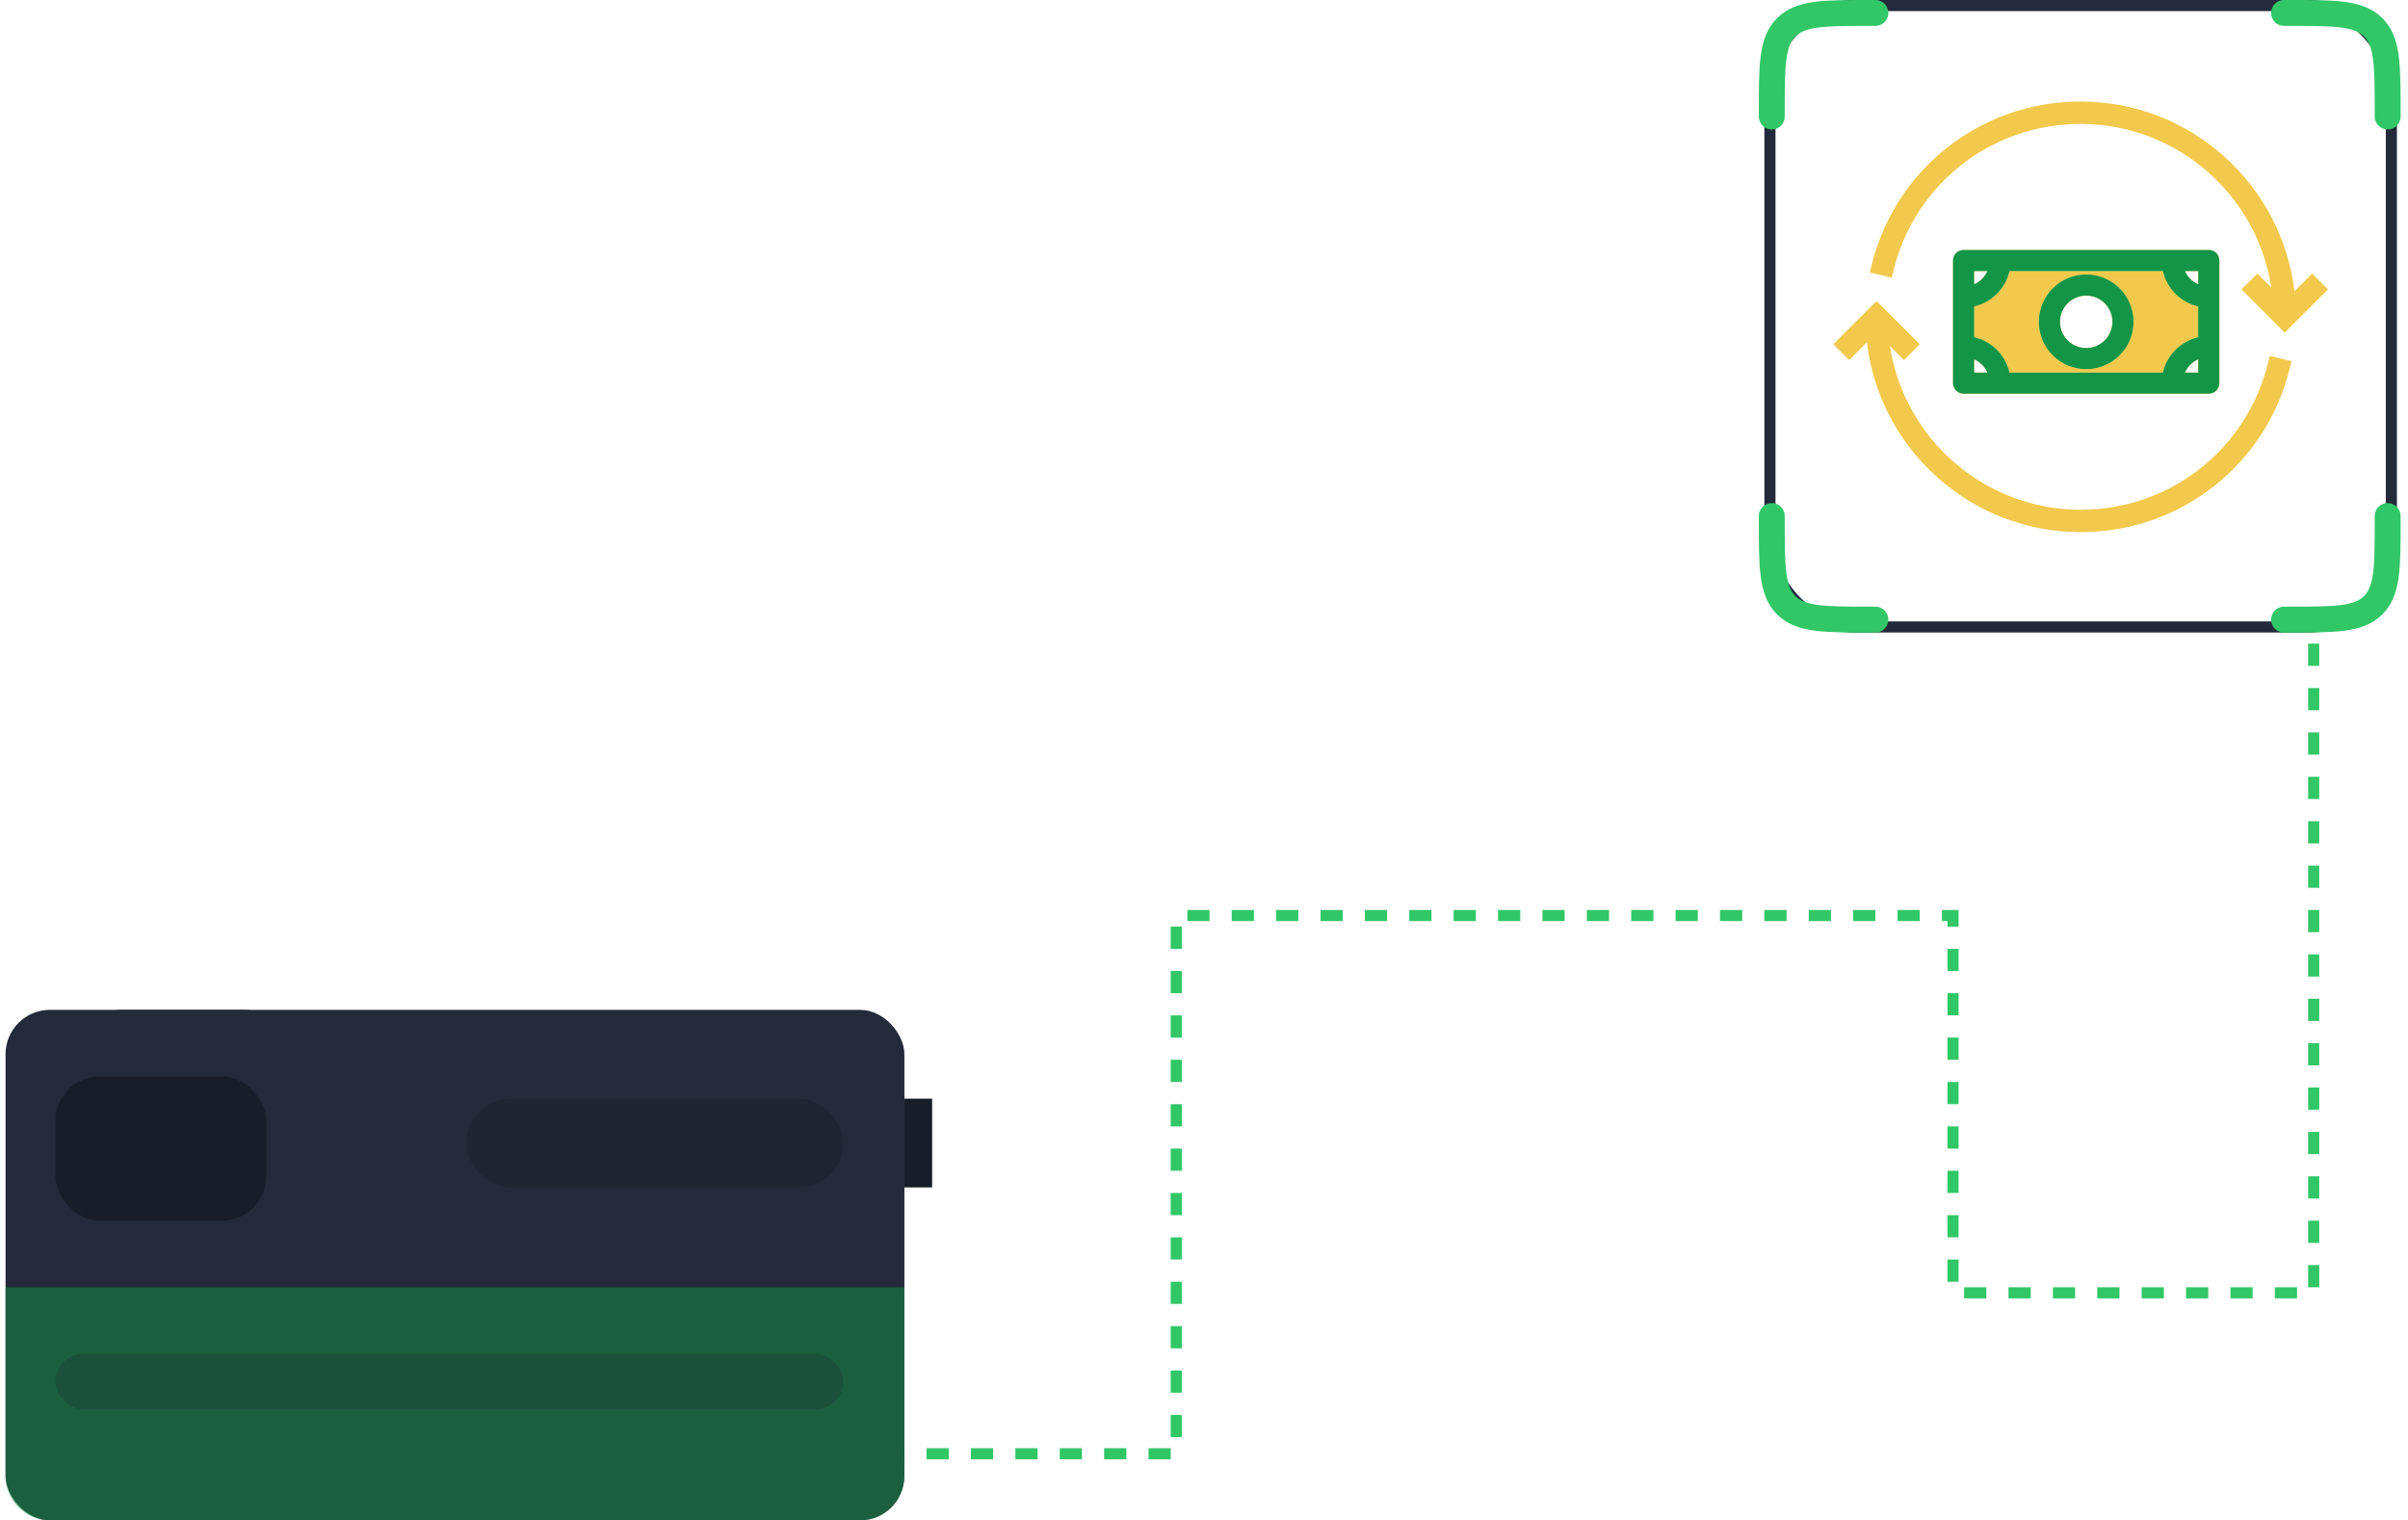 <svg width="217" height="137" viewBox="0 0 217 137" fill="none" xmlns="http://www.w3.org/2000/svg">
<path fill-rule="evenodd" clip-rule="evenodd" d="M199.05 35.475H176.95C176.425 35.475 176 35.05 176 34.525V23.475C176 22.95 176.425 22.525 176.95 22.525H199.05C199.575 22.525 200 22.95 200 23.475V34.525C200 35.05 199.575 35.475 199.05 35.475ZM181.088 33.576C180.726 31.99 179.485 30.749 177.9 30.387V27.613C179.485 27.251 180.726 26.01 181.088 24.425H194.91C195.273 26.01 196.515 27.251 198.1 27.614V30.387C196.515 30.75 195.274 31.991 194.911 33.576H181.088ZM192.265 29C192.265 31.353 190.353 33.265 188 33.265C185.647 33.265 183.735 31.353 183.735 29C183.735 26.647 185.647 24.735 188 24.735C190.353 24.735 192.265 26.647 192.265 29ZM179.102 24.425H177.9V25.627C178.435 25.39 178.865 24.96 179.102 24.425ZM177.9 33.575V32.373C178.436 32.609 178.865 33.039 179.102 33.575H177.9ZM196.899 33.575H198.1V32.373C197.564 32.61 197.135 33.04 196.899 33.575ZM198.1 24.425V25.627C197.564 25.39 197.135 24.961 196.899 24.425H198.1ZM190.365 29C190.365 27.697 189.303 26.635 188 26.635C186.696 26.635 185.635 27.696 185.635 29C185.635 30.304 186.697 31.365 188 31.365C189.303 31.365 190.365 30.303 190.365 29Z" fill="#F2C94C"/>
<path fill-rule="evenodd" clip-rule="evenodd" d="M181.088 33.576C180.726 31.99 179.485 30.749 177.9 30.387V27.613C179.485 27.251 180.726 26.01 181.088 24.425H194.91C195.273 26.01 196.515 27.251 198.1 27.614V30.387C196.515 30.75 195.274 31.991 194.911 33.576H181.088ZM192.265 29C192.265 31.353 190.353 33.265 188 33.265C185.647 33.265 183.735 31.353 183.735 29C183.735 26.647 185.647 24.735 188 24.735C190.353 24.735 192.265 26.647 192.265 29Z" fill="#F2C94C"/>
<path fill-rule="evenodd" clip-rule="evenodd" d="M199.05 35.475H176.95C176.425 35.475 176 35.05 176 34.525V23.475C176 22.95 176.425 22.525 176.95 22.525H199.05C199.575 22.525 200 22.95 200 23.475V34.525C200 35.05 199.575 35.475 199.05 35.475ZM181.088 33.576C180.726 31.99 179.485 30.749 177.9 30.387V27.613C179.485 27.251 180.726 26.01 181.088 24.425H194.91C195.273 26.01 196.515 27.251 198.1 27.614V30.387C196.515 30.75 195.274 31.991 194.911 33.576H181.088ZM192.265 29C192.265 31.353 190.353 33.265 188 33.265C185.647 33.265 183.735 31.353 183.735 29C183.735 26.647 185.647 24.735 188 24.735C190.353 24.735 192.265 26.647 192.265 29ZM179.102 24.425H177.9V25.627C178.435 25.39 178.865 24.96 179.102 24.425ZM177.9 33.575V32.373C178.436 32.609 178.865 33.039 179.102 33.575H177.9ZM196.899 33.575H198.1V32.373C197.564 32.61 197.135 33.04 196.899 33.575ZM198.1 24.425V25.627C197.564 25.39 197.135 24.961 196.899 24.425H198.1ZM190.365 29C190.365 27.697 189.303 26.635 188 26.635C186.696 26.635 185.635 27.696 185.635 29C185.635 30.304 186.697 31.365 188 31.365C189.303 31.365 190.365 30.303 190.365 29Z" fill="#129547"/>
<path fill-rule="evenodd" clip-rule="evenodd" d="M170.317 31.187L171.578 32.448L173.004 31.019L169.109 27.123L165.213 31.017L166.64 32.447L168.236 30.85C169.377 40.469 177.582 47.952 187.501 47.952C196.543 47.952 204.308 41.814 206.385 33.027L206.5 32.541L204.535 32.076L204.42 32.562C202.559 40.436 195.605 45.934 187.501 45.934C178.813 45.934 171.591 39.525 170.317 31.187ZM205.894 29.978L201.996 26.08L203.426 24.653L204.686 25.914C203.412 17.576 196.19 11.167 187.501 11.167C179.401 11.167 172.448 16.665 170.589 24.538L170.474 25.025L168.507 24.56L168.622 24.073C170.699 15.287 178.464 9.148 187.501 9.148C197.421 9.148 205.625 16.632 206.768 26.249L208.362 24.653L209.792 26.08L205.894 29.978Z" fill="#F2C94C"/>
<rect x="159.5" y="0.5" width="56" height="56" rx="7.5" stroke="#242A39"/>
<path d="M205.833 1.166H206.3C210.479 1.166 212.569 1.166 213.868 2.465C215.166 3.763 215.166 5.853 215.166 10.033V10.499" stroke="#31C766" stroke-width="2.333" stroke-linecap="round"/>
<path d="M205.833 55.834H206.3C210.479 55.834 212.569 55.834 213.868 54.535C215.166 53.237 215.166 51.147 215.166 46.967V46.501" stroke="#31C766" stroke-width="2.333" stroke-linecap="round"/>
<path d="M169 1.166H168.533C164.354 1.166 162.264 1.166 160.965 2.465C159.667 3.763 159.667 5.853 159.667 10.033V10.499" stroke="#31C766" stroke-width="2.333" stroke-linecap="round"/>
<path d="M169 55.834H168.533C164.354 55.834 162.264 55.834 160.965 54.535C159.667 53.237 159.667 51.147 159.667 46.967V46.501" stroke="#31C766" stroke-width="2.333" stroke-linecap="round"/>
<path d="M208.5 58V116.5H176V82.5H106V131H80" stroke="#31C766" stroke-dasharray="2 2"/>
<rect x="7" y="91" width="19" height="13" rx="4" fill="#191D29"/>
<rect opacity="0.3" x="44" y="93" width="34" height="8" rx="4" fill="#191D29"/>
<rect opacity="0.2" x="7" y="116" width="71" height="5" rx="2.5" fill="#191D29"/>
<rect x="17" y="97" width="19" height="13" fill="#191D29"/>
<rect x="55" y="99" width="29" height="8" fill="#191D29"/>
<rect x="0.5" y="91" width="81" height="46" rx="4" fill="#242A39"/>
<path d="M0.5 116H81.5V133C81.5 135.209 79.709 137 77.5 137H4.5C2.291 137 0.5 135.209 0.5 133V116Z" fill="#129547" fill-opacity="0.5"/>
<rect x="5" y="97" width="19" height="13" rx="4" fill="#191D29"/>
<rect opacity="0.3" x="42" y="99" width="34" height="8" rx="4" fill="#191D29"/>
<rect opacity="0.2" x="5" y="122" width="71" height="5" rx="2.5" fill="#191D29"/>
</svg>
